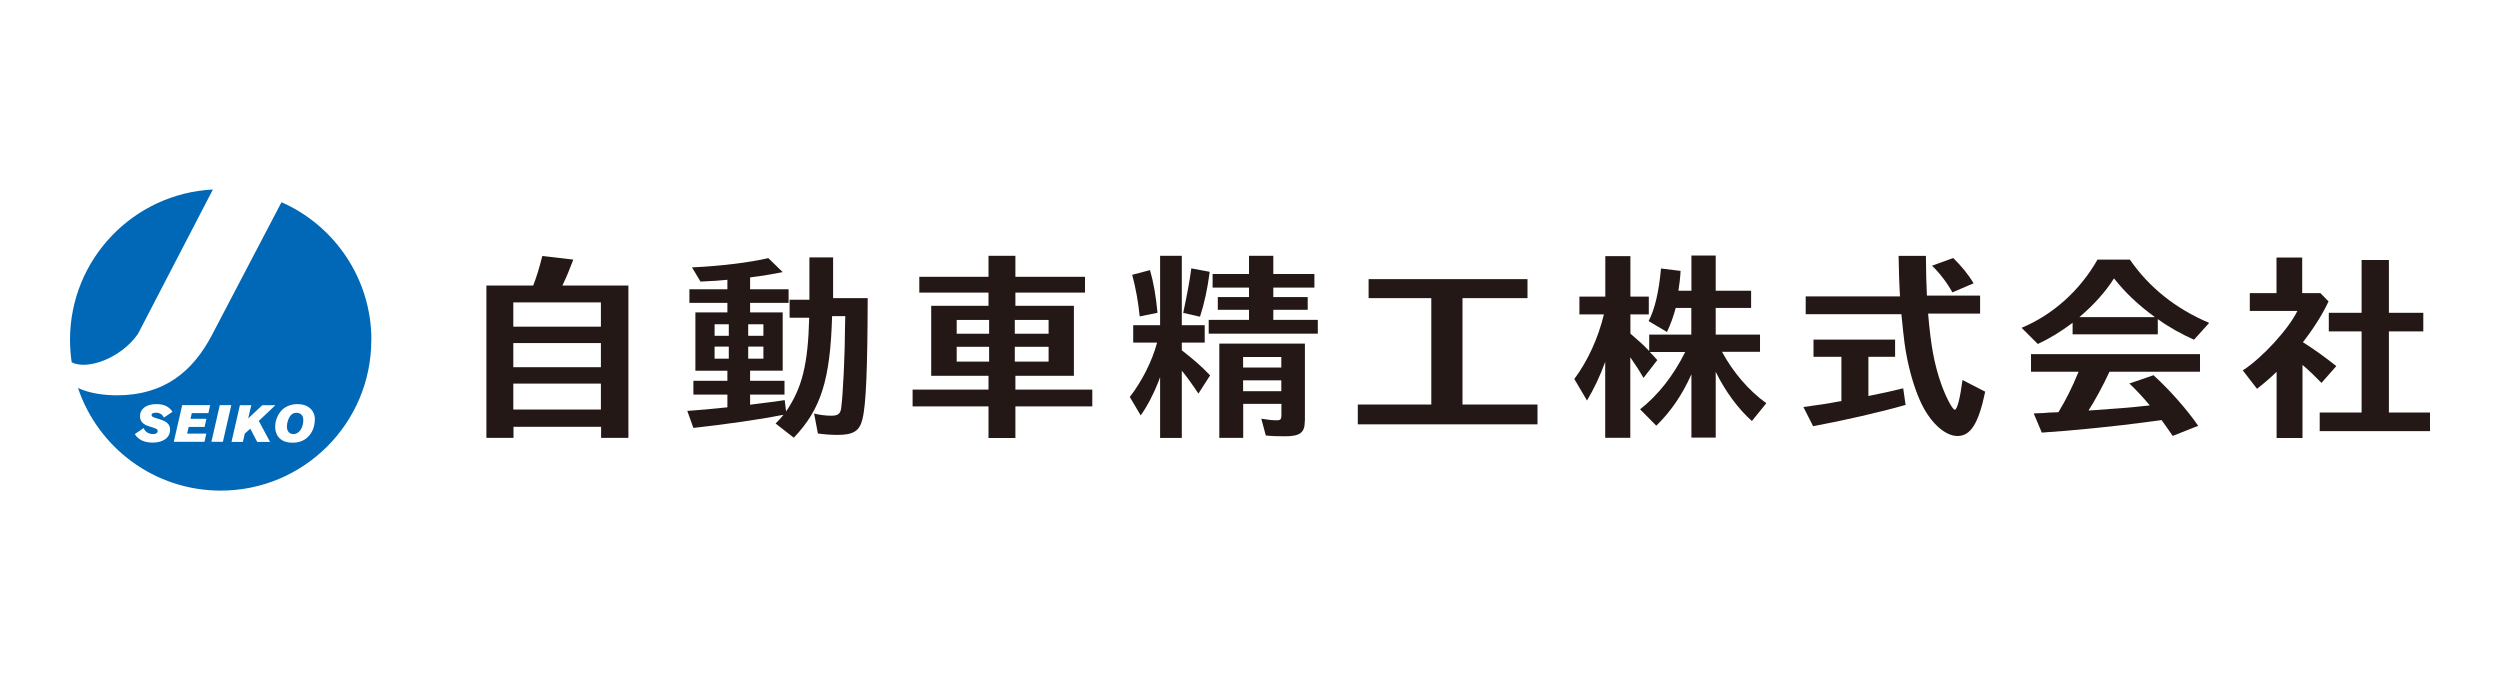 <?xml version="1.0" encoding="UTF-8"?>
<svg id="_レイヤー_2" data-name="レイヤー 2" xmlns="http://www.w3.org/2000/svg" viewBox="0 0 250 68">
  <defs>
    <style>
      .cls-1 {
        fill: #231815;
      }

      .cls-1, .cls-2, .cls-3 {
        stroke-width: 0px;
      }

      .cls-2 {
        fill: #0068b7;
      }

      .cls-3 {
        fill: #fff;
      }
    </style>
  </defs>
  <g id="_リンクバナー" data-name="リンクバナー">
    <g>
      <rect class="cls-3" width="250" height="68"/>
      <g>
        <path class="cls-2" d="m7.17,36.23c-.11-.73-.17-1.48-.17-2.24,0-8.06,6.33-14.64,14.29-15.04l-7.5,14.45c-1.72,2.45-5.08,3.63-6.62,2.83Zm22.49,5.05c-.23,0-.38.05-.55.22-.25.25-.42.73-.42,1.16,0,.46.25.75.66.75.55,0,.98-.62.98-1.4,0-.46-.25-.73-.68-.73Zm7.47-7.28c0,8.32-6.74,15.06-15.06,15.06-6.64,0-12.27-4.3-14.27-10.26,1.18.54,2.57.73,3.91.73,4.75,0,7.6-2.44,9.47-6l6.97-13.31c5.29,2.33,8.99,7.63,8.99,13.78Zm-21.98,7.51c0-.16.16-.24.44-.24.38,0,.65.17.8.49l.86-.58c-.35-.53-.85-.77-1.62-.77-1,0-1.63.47-1.63,1.22,0,.7.59.9.97,1.02l.34.11c.36.11.46.19.46.34,0,.19-.18.31-.46.31-.43,0-.83-.24-.94-.61l-.89.61c.37.61,1.02.85,1.8.85,1.05,0,1.73-.51,1.73-1.29,0-.64-.48-.87-1.09-1.06l-.41-.13c-.27-.09-.35-.15-.35-.28Zm5.87-1h-2.8l-.84,3.67h3.07l.18-.82h-1.92l.16-.67h1.59l.18-.81h-1.59l.13-.57h1.66l.18-.81Zm2.11,0h-1.15l-.84,3.67h1.15l.84-3.67Zm3.87,3.67l-1.12-2.09,1.66-1.57h-1.31l-1.41,1.32.31-1.32h-1.14l-.84,3.67h1.14l.19-.83.55-.49.69,1.32h1.29Zm4.49-2.23c0-.93-.7-1.54-1.73-1.54-.67,0-1.25.24-1.64.67-.37.42-.6,1.02-.6,1.57,0,1.02.64,1.62,1.72,1.62.75,0,1.31-.25,1.72-.76.34-.42.52-.95.52-1.56Z"/>
        <g>
          <path class="cls-1" d="m53.32,28.55c.3-.75.61-1.74.91-2.95l3.1.36c-.41,1.07-.65,1.68-1.09,2.59h6.6v15.24h-2.73v-1.11s-8.76,0-8.76,0v1.11h-2.71v-15.24h4.7Zm-1.99,12.4h8.76v-2.59s-8.76,0-8.76,0v2.59Zm0-4.23h8.76v-2.41s-8.76,0-8.76,0v2.41Zm0-4.05h8.76v-2.43s-8.76,0-8.76,0v2.43Z"/>
          <path class="cls-1" d="m72.74,30.29h-3.8v-1.36h3.8v-.95c-.79.08-1.4.12-2.69.18l-.85-1.42c3-.14,5.87-.51,7.63-.93l1.44,1.4c-.87.18-2.17.4-3.26.53v1.19h3.85v1.36h-3.85v.95s3.26,0,3.26,0v5.83h-3.26v1.01s3.44,0,3.44,0v1.38h-3.44v1.01q1.76-.22,1.88-.24c.36-.04.69-.08,1.58-.22l.14,1.13c1.6-2.35,2.19-4.67,2.31-9.37h-1.96v-1.8h1.98v-4.23h2.37v4.07s3.46,0,3.46,0c-.02,7.08-.16,10.66-.53,12.12-.28,1.17-.91,1.56-2.49,1.56-.65,0-1.4-.06-1.96-.14l-.38-2c.53.14,1.15.22,1.72.22.67,0,.91-.18.99-.77.18-1.42.37-5.02.39-8.54l.02-.65h-1.32c-.18,6.37-1.11,9.31-3.83,12.16l-1.82-1.42c.36-.36.53-.55.79-.87l-.47.08c-1.64.34-5.4.89-8.54,1.23l-.61-1.7c1.25-.08,2.41-.2,4.01-.36v-1.27h-3.4v-1.38h3.4v-1.01s-3.2,0-3.2,0v-5.83h3.2v-.95Zm-1.28,4.37v1.21s1.42,0,1.42,0v-1.21s-1.42,0-1.42,0Zm0-2.23v1.15s1.42,0,1.42,0v-1.15s-1.42,0-1.42,0Zm3.36,3.44h1.52v-1.21s-1.52,0-1.52,0v1.21Zm0-2.29h1.52v-1.15s-1.52,0-1.52,0v1.15Z"/>
          <path class="cls-1" d="m98.85,29.26h-6.92v-1.58h6.92v-2.1h2.69v2.1s6.96,0,6.96,0v1.58h-6.96v1.32h5.85v7h-5.85v1.38h7.69v1.68h-7.69v3.16h-2.69v-3.16s-7.59,0-7.59,0v-1.68h7.59v-1.38h-5.73v-7h5.73v-1.32Zm-3.18,5.42v1.48s3.24,0,3.24,0v-1.48s-3.24,0-3.24,0Zm0-2.69v1.38s3.24,0,3.24,0v-1.38s-3.24,0-3.24,0Zm5.81,4.17h3.38v-1.48s-3.38,0-3.38,0v1.48Zm0-2.79h3.38v-1.38s-3.38,0-3.38,0v1.38Z"/>
          <path class="cls-1" d="m116.01,37.72c-.04.1-.1.24-.14.38-.49,1.27-1.15,2.53-1.8,3.44l-1.09-1.84c1.21-1.58,2.21-3.52,2.73-5.44h-2.39v-1.74h2.69v-6.94h2.17v6.94s2.29,0,2.29,0v1.74h-2.29v.77c1.15.89,2.1,1.72,2.83,2.51l-1.17,1.82c-.59-.89-1.15-1.68-1.66-2.29v6.72h-2.17v-6.07Zm-2.04-6.07c-.14-1.42-.38-2.77-.75-4.17l1.78-.47c.34,1.17.59,2.55.75,4.27l-1.78.36Zm4.35-.36c.36-1.7.63-3.06.81-4.45l1.84.34c-.22,1.72-.55,3.2-.97,4.49l-1.68-.38Zm6.58-5.71h2.43v1.82s4.11,0,4.11,0v1.36h-4.11v.95s3.44,0,3.44,0v1.27h-3.44v1.01s4.45,0,4.45,0v1.38h-10.91v-1.38h4.03v-1.01s-3.12,0-3.12,0v-1.27h3.12v-.95s-3.64,0-3.64,0v-1.36h3.64v-1.82Zm5.58,16.53c0,1.15-.47,1.52-1.98,1.52-.75,0-1.4-.02-1.92-.08l-.45-1.68c.57.1,1.11.16,1.52.16s.49-.1.49-.53v-1.11s-3.82,0-3.82,0v3.4h-2.39v-9.43h8.56v7.75Zm-6.17-2.99h3.82v-1.09h-3.82v1.09Zm0-2.37h3.82v-1.05h-3.82v1.05Z"/>
          <path class="cls-1" d="m146.24,40.45h7.51v1.98h-17.97v-1.98h7.35v-10.64s-6.27,0-6.27,0v-1.9h15.89v1.9h-6.5v10.64Z"/>
          <path class="cls-1" d="m169.13,37.45c-.89,2-2.04,3.7-3.5,5.12l-1.62-1.64c1.8-1.42,3.32-3.34,4.51-5.73h-3.54c.2.2.51.53.75.81l-1.38,1.78c-.38-.67-.91-1.48-1.32-2.06v8.05h-2.51v-7.59c-.5,1.38-1.15,2.75-1.82,3.86l-1.27-2.15c1.34-1.8,2.39-4.09,2.96-6.46h-2.45v-1.78h2.59v-4.05h2.51v4.05s1.84,0,1.84,0v1.78h-1.84v1.92c.85.73,1.34,1.17,1.88,1.74v-1.64h4.21v-2.67s-1.56,0-1.56,0c-.22.85-.53,1.68-.87,2.41l-1.84-1.09c.63-1.21,1.03-2.95,1.24-5.26l1.96.24c-.04.71-.14,1.54-.22,1.98h1.3v-3.52h2.43v3.52s3.54,0,3.54,0v1.72h-3.54v2.67s4.43,0,4.43,0v1.72h-3.8c1.11,2.06,2.69,3.89,4.43,5.14l-1.44,1.78c-1.36-1.19-2.71-3.04-3.62-4.92v6.58h-2.43v-6.33Z"/>
          <path class="cls-1" d="m186.84,39.6c1.62-.32,2.43-.51,3.48-.77l.24,1.66c-2.39.69-6.17,1.56-9.25,2.13l-.97-1.92c1.52-.2,2.43-.34,3.64-.57q.08,0,.16-.02v-4.43s-2.79,0-2.79,0v-1.72h8.16v1.72h-2.67v3.93Zm11.17-10.04v1.8h-5.2c.28,3.24.61,5.04,1.31,7.04.49,1.36,1.13,2.57,1.36,2.57.24,0,.53-1.15.77-2.97l2.27,1.17c-.67,3.2-1.46,4.43-2.77,4.43-1.19,0-2.59-1.21-3.54-3.1-.61-1.23-1.11-2.79-1.48-4.57-.26-1.32-.32-1.8-.59-4.51h-9.57v-1.78h9.43c-.08-1.3-.12-2.73-.14-4.05h2.73c.02,1.84.04,2.75.1,3.97h5.32Zm-2.77-.32c-.51-.93-1.27-1.94-2.04-2.67l2.12-.77c.79.77,1.5,1.62,2.04,2.53l-2.13.91Z"/>
          <path class="cls-1" d="m215.78,33.43h-8.52v-1.15c-1.27.95-2.29,1.56-3.48,2.12l-1.62-1.62c3.12-1.3,5.83-3.72,7.59-6.82h3.24c1.9,2.77,4.59,4.92,7.93,6.33l-1.52,1.68c-1.23-.55-2.51-1.25-3.62-2.06v1.52Zm-4.84,3.76c-.61,1.32-1.5,2.97-2.09,3.86l.63-.04c2.08-.14,3.4-.24,5.5-.47-.71-.85-1.36-1.54-2.04-2.19l2.41-.83c1.66,1.52,3.32,3.4,4.47,5.06l-2.55,1.01c-.38-.57-.85-1.21-1.11-1.58l-1.38.18c-2.85.4-7.69.89-10.6,1.07l-.81-1.92c.51-.02.85-.04,1.03-.04l.43-.04,1.01-.04c.75-1.23,1.38-2.49,2.02-4.05h-4.76v-1.76h16.9v1.76h-9.07Zm4.55-5.48c-1.68-1.23-2.93-2.41-4.09-3.87-.85,1.34-2,2.63-3.46,3.87h7.55Z"/>
          <path class="cls-1" d="m232.86,30.13c-.57,1.23-1.46,2.67-2.57,4.09,1.19.75,2.27,1.54,3.34,2.39l-1.48,1.68c-.61-.63-1.21-1.21-1.9-1.8v7.31h-2.59v-6.62c-.69.67-1.21,1.11-1.96,1.7l-1.42-1.84c1.96-1.27,4.59-4.15,5.46-5.95h-4.76v-1.78h2.67v-3.56h2.57v3.56s1.82,0,1.82,0l.81.83Zm3.3-4.13h2.73v5.28s3.44,0,3.44,0v1.86h-3.44v8.11s4.11,0,4.11,0v1.86h-11.03v-1.86h4.19v-8.11s-3.28,0-3.28,0v-1.86h3.28v-5.28Z"/>
        </g>
      </g>
    </g>
  </g>
</svg>